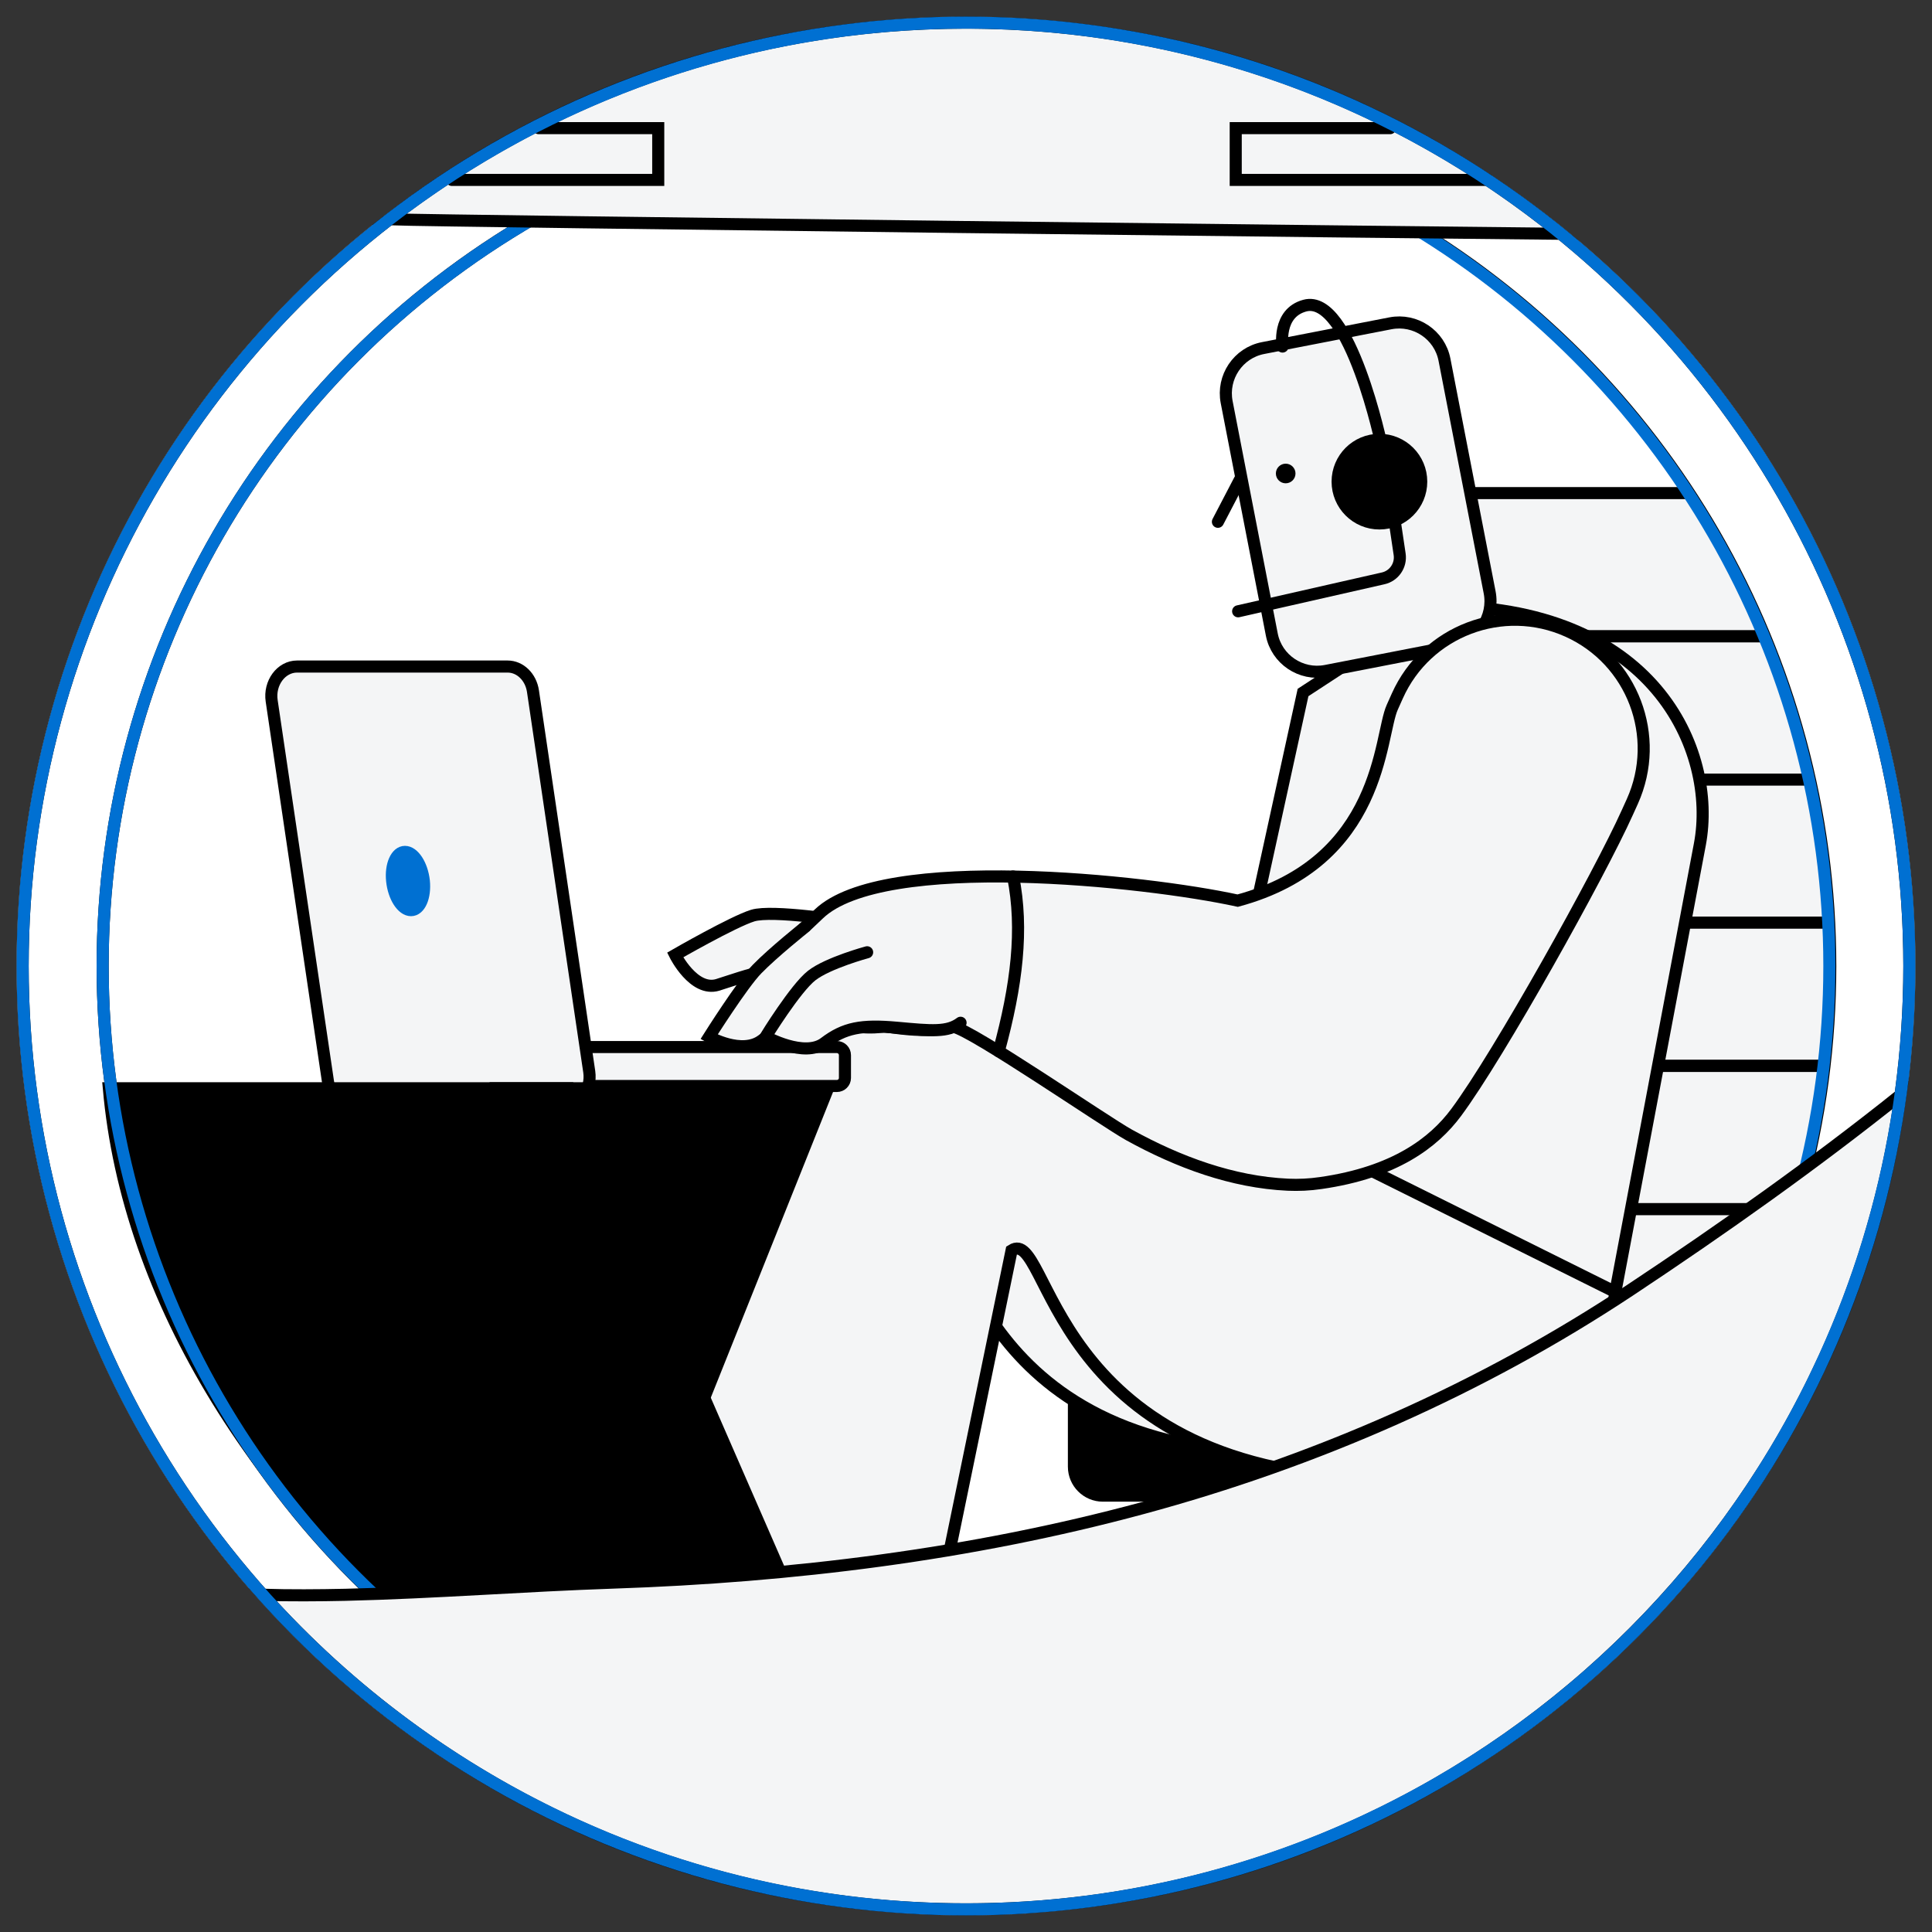 <?xml version="1.0" encoding="utf-8"?>
<!-- Generator: Adobe Illustrator 27.8.1, SVG Export Plug-In . SVG Version: 6.00 Build 0)  -->
<svg version="1.1" id="Livello_1" xmlns="http://www.w3.org/2000/svg" xmlns:xlink="http://www.w3.org/1999/xlink" x="0px" y="0px"
	 viewBox="0 0 1280 1280" style="enable-background:new 0 0 1280 1280;" xml:space="preserve">
<rect x="0" y="0" width="1280" height="1280" fill="#333333" stroke="none"/>
<style type="text/css">
	.st0{opacity:0.4;fill:#E1F0FF;}
	.st1{opacity:0.78;fill:#0070D2;stroke:#FFFFFF;stroke-miterlimit:10;}
	.st2{opacity:0.78;fill:none;stroke:#FFFFFF;stroke-width:8;stroke-miterlimit:10;}
	.st3{fill:#F4F5F6;stroke:#000000;stroke-width:8;stroke-linecap:round;stroke-miterlimit:10;}
	.st4{fill:#F4F5F6;}
	.st5{fill:none;stroke:#000000;stroke-width:8;stroke-linecap:round;stroke-linejoin:round;stroke-miterlimit:10;}
	.st6{fill:none;stroke:#000000;stroke-width:8;stroke-linecap:round;stroke-miterlimit:10;}
	.st7{fill:#F4F5F6;stroke:#000000;stroke-width:8;stroke-linecap:round;stroke-linejoin:round;stroke-miterlimit:10;}
	.st8{opacity:0.78;fill:#0070D2;}
	.st9{stroke:#000000;stroke-width:8;stroke-linecap:round;stroke-linejoin:round;stroke-miterlimit:10;}
	.st10{opacity:0.78;}
	.st11{fill:#F39322;}
	.st12{stroke:#000000;stroke-width:8;stroke-linecap:round;stroke-miterlimit:10;}
	.st13{stroke:#000000;stroke-width:8.568;stroke-linecap:round;stroke-miterlimit:10;}
	.st14{fill:none;stroke:#000000;stroke-width:8.568;stroke-linecap:round;stroke-miterlimit:10;}
	.st15{fill:none;stroke:#000000;stroke-width:6;stroke-linecap:round;stroke-linejoin:round;stroke-miterlimit:10;}
	.st16{fill:none;stroke:#000000;stroke-width:6;stroke-linecap:round;stroke-miterlimit:10;}
	.st17{opacity:0.9;fill:#0070D2;}
	.st18{opacity:0.3;fill:#0070D2;}
	.st19{fill:url(#);stroke:#000000;stroke-width:8.488;stroke-linecap:round;stroke-miterlimit:10;}
	.st20{fill:none;stroke:#0070D2;stroke-width:8;stroke-linecap:round;stroke-miterlimit:10;}
	.st21{stroke:#000000;stroke-width:8.488;stroke-linecap:round;stroke-miterlimit:10;}
	.st22{fill:none;stroke:#0070D2;stroke-width:7;stroke-linecap:round;stroke-linejoin:round;stroke-miterlimit:10;}
	.st23{fill:#0070D2;stroke:#000000;stroke-width:8;stroke-linecap:round;stroke-miterlimit:10;}
	
		.st24{fill-rule:evenodd;clip-rule:evenodd;fill:#F4F5F6;stroke:#000000;stroke-width:8;stroke-linecap:round;stroke-linejoin:round;stroke-miterlimit:10;}
	.st25{fill-rule:evenodd;clip-rule:evenodd;fill:none;stroke:#000000;stroke-width:8;stroke-linecap:round;stroke-miterlimit:10;}
	.st26{fill:#FFFFFF;stroke:#000000;stroke-width:8;stroke-linecap:round;stroke-miterlimit:10;}
	.st27{fill:#FFFFFF;stroke:#000000;stroke-width:8.488;stroke-linecap:round;stroke-miterlimit:10;}
	.st28{opacity:0.78;fill:none;stroke:#0070D2;stroke-width:8;stroke-miterlimit:10;}
	.st29{opacity:0.78;fill:#0070D2;stroke:#000000;stroke-width:8;stroke-miterlimit:10;}
	.st30{fill:url(#);stroke:#000000;stroke-width:8;stroke-linecap:round;stroke-miterlimit:10;}
	.st31{fill:none;stroke:#FFFFFF;stroke-width:4;stroke-miterlimit:10;}
	.st32{fill:#F4F5F6;stroke:#000000;stroke-width:7.03;stroke-linecap:round;stroke-miterlimit:10;}
	.st33{fill:none;stroke:#F4F5F6;stroke-width:4;stroke-miterlimit:10;}
	.st34{fill:#F4F5F6;stroke:#000000;stroke-width:6.806;stroke-linecap:round;stroke-linejoin:round;stroke-miterlimit:10;}
	.st35{fill:#F4F5F6;stroke:#000000;stroke-width:8;stroke-linecap:square;stroke-miterlimit:10;}
	.st36{fill:none;stroke:#000000;stroke-width:82;stroke-linecap:round;stroke-miterlimit:10;}
	.st37{fill:#FFFFFF;}
	.st38{opacity:0.6;fill:#0070D2;}
	.st39{fill:none;stroke:#000000;stroke-width:8;stroke-miterlimit:10;stroke-dasharray:60.82,10.137;}
	.st40{fill:none;stroke:#000000;stroke-width:8;stroke-miterlimit:10;}
	.st41{fill:none;stroke:#000000;stroke-width:8;stroke-linecap:square;stroke-linejoin:round;stroke-miterlimit:10;}
	.st42{fill:none;stroke:#0070D2;stroke-width:8;stroke-miterlimit:10;}
	.st43{fill:#0070D2;}
	.st44{fill:none;stroke:#0070D2;stroke-width:8;stroke-linecap:round;stroke-linejoin:round;stroke-miterlimit:10;}
	.st45{fill:#FFFFFF;stroke:#FFFFFF;stroke-width:8;stroke-linecap:round;stroke-miterlimit:10;}
	.st46{clip-path:url(#SVGID_00000039134360381670940970000005846627601502463885_);}
	.st47{clip-path:url(#SVGID_00000134222812295247594360000001544180470220403342_);}
	.st48{fill:#0070D2;stroke:#0070D2;stroke-width:8;stroke-linecap:round;stroke-miterlimit:10;}
	.st49{opacity:0.4;}
	.st50{fill:#E1F0FF;}
	.st51{fill:#FFFFFF;stroke:#000000;stroke-width:8;stroke-linecap:round;stroke-linejoin:round;stroke-miterlimit:10;}
	.st52{fill:#0070D2;stroke:#000000;stroke-width:8;stroke-miterlimit:10;}
	.st53{fill:#F4F5F6;stroke:#000000;stroke-width:8;stroke-miterlimit:10;}
	.st54{fill:#F4F5F6;stroke:#1D1D1B;stroke-width:8;stroke-miterlimit:10;}
	.st55{fill:#F4F5F6;stroke:#000000;stroke-width:7;stroke-linecap:round;stroke-linejoin:round;stroke-miterlimit:10;}
	.st56{stroke:#000000;stroke-width:8;stroke-miterlimit:10;}
</style>
<circle class="st45" cx="640" cy="640" r="625"/>
<g>
	<g>
		<defs>
			<circle id="SVGID_1_" cx="640.3" cy="640.1" r="572.3"/>
		</defs>
		<clipPath id="SVGID_00000058562932191429795170000015473753022256941471_">
			<use xlink:href="#SVGID_1_"  style="overflow:visible;"/>
		</clipPath>
		<g style="clip-path:url(#SVGID_00000058562932191429795170000015473753022256941471_);">
			<path class="st12" d="M1383.7,990.9h-653c-10.6,0-19.2-8.6-19.2-19.2v-56.5c0-10.6,8.6-19.2,19.2-19.2h653
				c10.6,0,19.2,8.6,19.2,19.2v56.5C1402.9,982.3,1394.3,990.9,1383.7,990.9z"/>
		</g>
	</g>
	<circle class="st6" cx="640.3" cy="640.1" r="572.3"/>
	<circle cx="851.8" cy="313.7" r="6.5"/>
	<g>
		<defs>
			<circle id="SVGID_00000034064163875954193560000004425484496759036037_" cx="640.3" cy="640.1" r="572.3"/>
		</defs>
		<clipPath id="SVGID_00000005984896799245398600000002064195933378067882_">
			<use xlink:href="#SVGID_00000034064163875954193560000004425484496759036037_"  style="overflow:visible;"/>
		</clipPath>
		<g style="clip-path:url(#SVGID_00000005984896799245398600000002064195933378067882_);">
			<path class="st3" d="M1383.7,421.6H943.6c-10.6,0-19.2-8.6-19.2-19.2v-56.5c0-10.6,8.6-19.2,19.2-19.2h440.1
				c10.6,0,19.2,8.6,19.2,19.2v56.5C1402.9,413,1394.3,421.6,1383.7,421.6z"/>
			<path class="st3" d="M1366.3,516.5H926.2c-10.6,0-19.2-8.6-19.2-19.2v-56.5c0-10.6,8.6-19.2,19.2-19.2h440.1
				c10.6,0,19.2,8.6,19.2,19.2v56.5C1385.5,507.9,1376.9,516.5,1366.3,516.5z"/>
			<path class="st3" d="M1348.8,611.4H908.8c-10.6,0-19.2-8.6-19.2-19.2v-56.5c0-10.6,8.6-19.2,19.2-19.2h440.1
				c10.6,0,19.2,8.6,19.2,19.2v56.5C1368,602.8,1359.4,611.4,1348.8,611.4z"/>
			<path class="st3" d="M1331.4,706.2H891.3c-10.6,0-19.2-8.6-19.2-19.2v-56.5c0-10.6,8.6-19.2,19.2-19.2h440.1
				c10.6,0,19.2,8.6,19.2,19.2V687C1350.6,697.6,1342,706.2,1331.4,706.2z"/>
			<path class="st3" d="M1383.7,801.1H943.6c-10.6,0-19.2-8.6-19.2-19.2v-56.5c0-10.6,8.6-19.2,19.2-19.2h440.1
				c10.6,0,19.2,8.6,19.2,19.2v56.5C1402.9,792.5,1394.3,801.1,1383.7,801.1z"/>
			<path class="st3" d="M1383.7,896H943.6c-10.6,0-19.2-8.6-19.2-19.2v-56.5c0-10.6,8.6-19.2,19.2-19.2h440.1
				c10.6,0,19.2,8.6,19.2,19.2v56.5C1402.9,887.4,1394.3,896,1383.7,896z"/>
		</g>
	</g>
	<g>
		<line class="st3" x1="321.6" y1="1103.5" x2="309.7" y2="1084"/>
		<line class="st3" x1="343.3" y1="1091" x2="331.4" y2="1071.5"/>
	</g>
	<path class="st3" d="M808.3,671c-180-104.7-244.1-76.2-284.2-49.2c-69.4,46.8-147.1,463.4-147.8,465.4l181.4,11.2l56.8-285.9
		c24.7-16.7,21.4,144.7,227,150.4c97.4,2.7,138-78.9,145.1-125.5C993.7,790.8,830,683.6,808.3,671z"/>
	<path class="st3" d="M873.1,687.4c-189.2-105.2-270.3-82.9-312.2-56c-72.7,46.6-139.2,469.1-140,471.1l190.4,11.7l58.9-285.8
		c25.9-16.6,22.8,144.7,238.6,151.1c102.2,3,154.2-76.8,161.5-123.4C1077.5,809.5,895.8,700.1,873.1,687.4z"/>
	<g>
		<line class="st3" x1="404.2" y1="1113.1" x2="392.3" y2="1093.6"/>
		<line class="st3" x1="425.9" y1="1100.6" x2="414" y2="1081.1"/>
		<line class="st3" x1="321.2" y1="1159.8" x2="573.9" y2="1189.6"/>
	</g>
	<path class="st3" d="M950.8,401.6l-87.5,57.2l-58.1,265.4l265,131.8l56-296.6C1137.9,497.5,1096,399.9,950.8,401.6z"/>
	<path class="st3" d="M962.8,428.1l-84.4,16.4c-16.5,3.2-32.6-7.6-35.8-24.1l-29.9-154c-3.2-16.5,7.6-32.6,24.1-35.8l84.4-16.4
		c16.5-3.2,32.6,7.6,35.8,24.1l29.9,154C990.2,408.9,979.4,424.9,962.8,428.1z"/>
	<circle cx="851.8" cy="313.7" r="6.5"/>
	<line class="st3" x1="821.4" y1="317.9" x2="806.9" y2="345.7"/>
	<path class="st3" d="M554.4,719.5H291.3v-19.1c0-3.7,3-6.7,6.7-6.7h256.4c3,0,5.4,2.4,5.4,5.4v15.1
		C559.8,717.1,557.4,719.5,554.4,719.5z"/>
	<path class="st3" d="M373.6,732.9H234.1c-8.3,0-15.4-6.9-16.8-16.3L180,464.4c-1.8-11.9,6.3-22.8,16.8-22.8h139.5
		c8.3,0,15.4,6.9,16.8,16.3l37.3,252.2C392.1,722,384.1,732.9,373.6,732.9z"/>
	<path class="st48" d="M280.8,583.6c1.1,10.7-2.7,19.4-8.5,19.4c-5.8,0-11.4-8.7-12.5-19.4c-1.1-10.6,2.8-19.2,8.5-19.2
		C274,564.4,279.6,572.9,280.8,583.6z"/>
	<path class="st12" d="M72.1,721l305,0l157.2,360.3l-220.2,30.5C170.5,1002.4,84.3,859.3,72.1,721z"/>
	<polygon class="st12" points="468.4,921.5 548.6,721 331.8,721 	"/>
	<g>
		<path class="st3" d="M560.8,610.4c0,0-49.1-7.8-62.1-3.8s-51.4,26.1-51.4,26.1s12.3,24.6,28.2,19.8c15.9-4.9,48.8-18,70-7.9
			c20.9,10,29.4,9.2,39.8,6.1"/>
		<g>
			<path class="st3" d="M853.3,784.9c-36.8-1.7-72.5-14.9-105.3-33c-15.7-8.7-103.3-69-116.2-71.6c-43.2,10.7-104.8-23.9-141.6-4.3
				c-11.9-13.7,16.6-36.2,52.3-70.5c42.5-40.7,216.2-22.2,277.5-8.8c95.9-25.9,93.7-108.9,102.4-128.1l3.4-7.6
				c19.3-43,69.8-62.2,112.8-42.9c43,19.3,62.2,69.8,42.9,112.8l-3.4,7.5c-18.2,40.5-85,160.5-113.4,198.7
				c-14.8,19.9-40.7,39.7-89.7,46.7C867.6,784.9,860.4,785.2,853.3,784.9z"/>
		</g>
		<path class="st3" d="M533.1,614.4c0,0-20.7,16.5-31.5,27.6c-9.6,9.7-31.8,44.9-31.8,44.9s21.7,12.4,35,2.3
			c13.2-10.1,24.5-12.2,48-10.1c23.1,2.1,33.6,3.2,42.2-3.3"/>
		<path class="st3" d="M574.5,630.9c0,0-25.9,7-36.7,15.4c-10.8,8.4-30.5,40.5-30.5,40.5s25.6,14.3,38.9,4.2s24.5-12.2,48-10.1
			c23.1,2.1,33.6,3.2,42.2-3.3"/>
		<path class="st6" d="M671.2,580.7c7,35.1,2.4,72.2-9.5,115.8"/>
	</g>
	<g>
		<circle class="st6" cx="640" cy="640" r="625"/>
		<circle class="st20" cx="640" cy="640" r="572"/>
		<path class="st3" d="M1034.1,154.9C926.5,67.4,789.4,15,640,15c-143.9,0-276.4,48.6-382.1,130.3
			C299.1,146.6,960.3,154.3,1034.1,154.9z"/>
		<path class="st3" d="M1080.1,854.7c-98.8,65.5-208.5,113.5-322.8,144.4c-114.2,30.9-232.5,45.4-350.7,49.4
			c-59.3,2-118.5,6.7-177.8,8.1c-18.1,0.4-36.4,0.5-54.7,0C288.6,1184.5,454.9,1265,640,1265c316.2,0,577.5-234.8,619.2-539.6
			C1201.6,771.4,1141.3,814.1,1080.1,854.7z"/>
		<polyline class="st6" points="921,84.9 818.7,84.9 818.7,119.2 985.6,119.2 		"/>
		<polyline class="st6" points="356.9,84.9 436.1,84.9 436.1,119.2 299.4,119.2 		"/>
	</g>
</g>
<path class="st6" d="M923.9,344.4l3.4,22.8c1.1,7.4-3.7,14.4-11,16l-96,21.8"/>
<path class="st6" d="M915.6,296.1c0,0-21.2-101.9-51.2-93.6c-18.3,5-14.7,27.1-14.7,27.1"/>
<circle class="st12" cx="913.9" cy="319.1" r="27.7"/>
<circle class="st20" cx="640" cy="640" r="625"/>
</svg>
